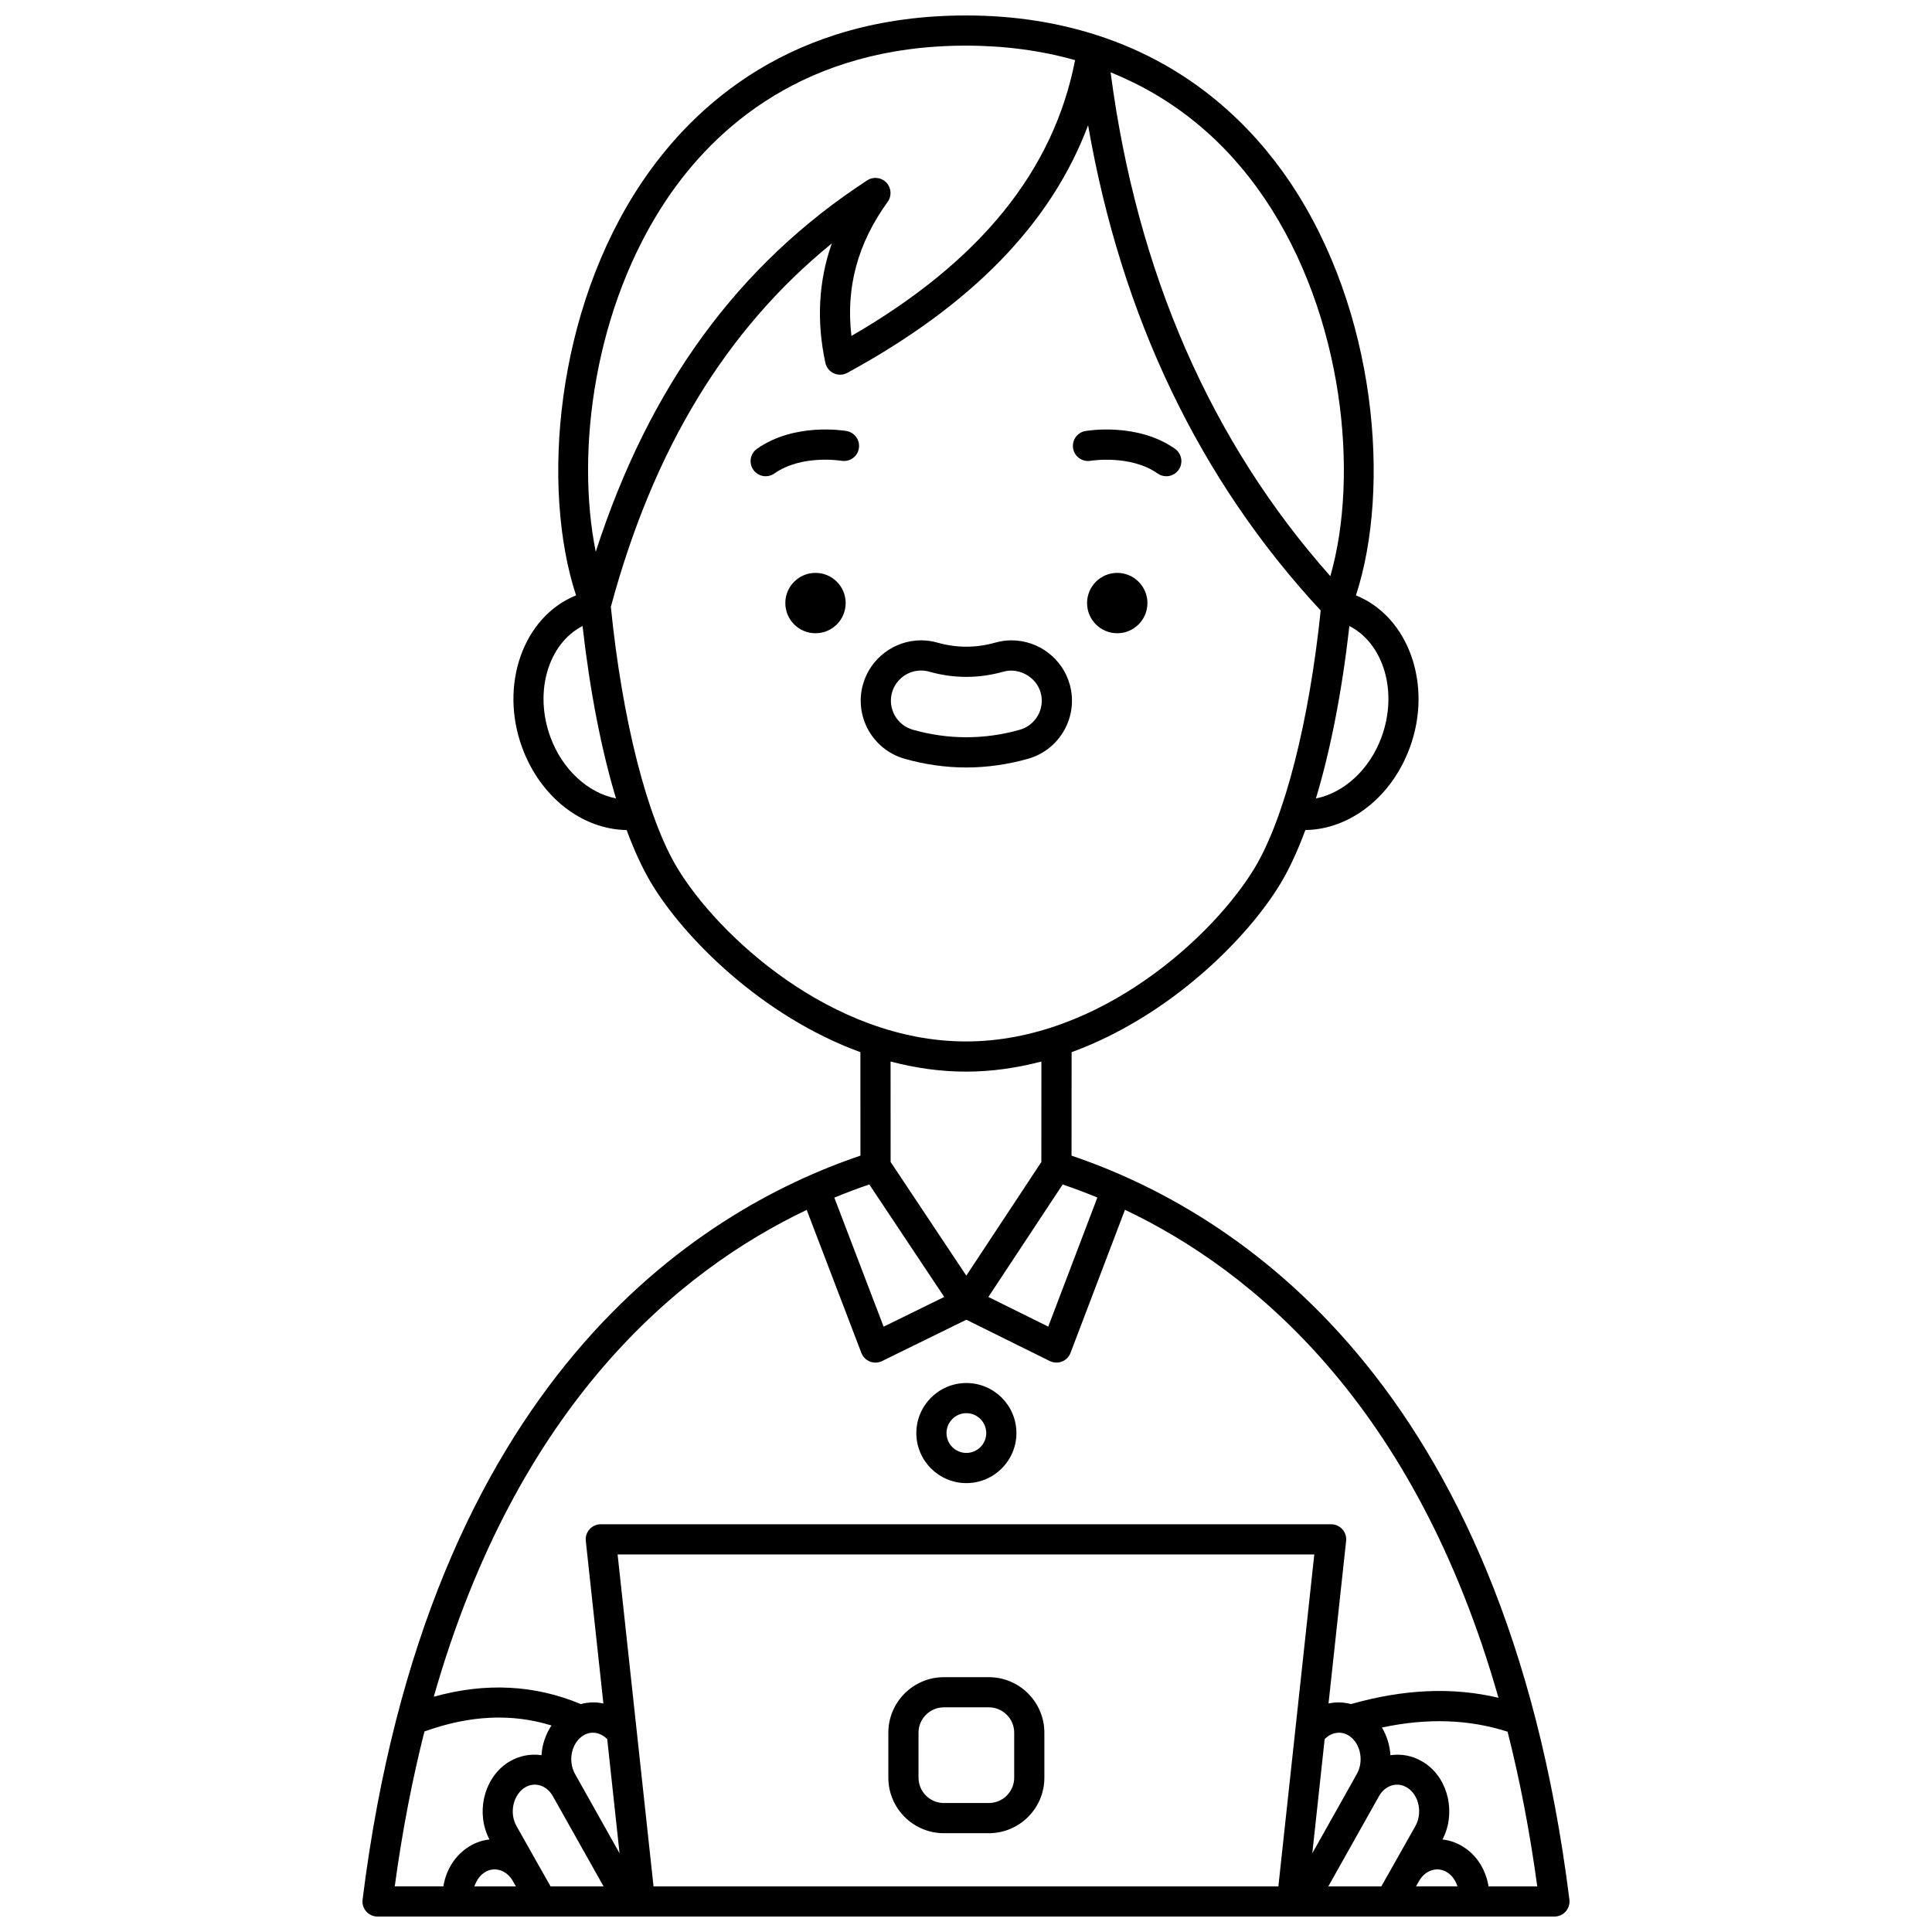 <?xml version="1.0" encoding="UTF-8"?>
<!-- Uploaded to: ICON Repo, www.iconrepo.com, Generator: ICON Repo Mixer Tools -->
<svg width="800px" height="800px" version="1.1" viewBox="144 144 512 512" xmlns="http://www.w3.org/2000/svg">
 <defs>
  <clipPath id="a">
   <path d="m240 148.09h320v503.81h-320z"/>
  </clipPath>
 </defs>
 <path d="m433.02 266.11c0.109-0.016 10.59-1.688 17.758 3.367 0.699 0.496 1.504 0.73 2.301 0.73 1.254 0 2.496-0.586 3.269-1.695 1.273-1.809 0.84-4.301-0.965-5.574-9.98-7.035-23.195-4.805-23.75-4.707-2.176 0.383-3.625 2.453-3.246 4.629 0.379 2.18 2.461 3.625 4.633 3.25z"/>
 <path d="m368.36 258.23c-0.559-0.102-13.773-2.328-23.75 4.707-1.805 1.273-2.238 3.766-0.965 5.574 0.781 1.105 2.016 1.695 3.269 1.695 0.797 0 1.598-0.234 2.301-0.73 7.223-5.09 17.656-3.387 17.77-3.363 2.191 0.355 4.238-1.074 4.621-3.246 0.383-2.18-1.07-4.25-3.246-4.637z"/>
 <path d="m448.08 303.82c0 4.414-3.582 7.996-8 7.996-4.414 0-7.996-3.582-7.996-7.996 0-4.418 3.582-8 7.996-8 4.418 0 8 3.582 8 8"/>
 <path d="m368.11 303.82c0 4.414-3.578 7.996-7.996 7.996s-7.996-3.582-7.996-7.996c0-4.418 3.578-8 7.996-8s7.996 3.582 7.996 8"/>
 <path d="m416.45 345.08c8.484-2.406 13.43-11.254 11.035-19.715-1.926-6.871-8.262-11.664-15.402-11.664-1.477 0-2.938 0.203-4.348 0.605-5.094 1.441-10.215 1.434-15.258 0.008-1.422-0.406-2.902-0.617-4.387-0.617-7.121 0-13.449 4.785-15.387 11.641-2.398 8.484 2.547 17.34 11.027 19.746 5.398 1.531 10.898 2.309 16.359 2.309 5.453-0.008 10.961-0.785 16.359-2.312zm-30.539-7.695c-4.238-1.203-6.715-5.629-5.512-9.871 0.969-3.426 4.129-5.82 7.688-5.82 0.738 0 1.477 0.105 2.195 0.312 6.484 1.832 13.105 1.836 19.629-0.004 4.106-1.168 8.707 1.383 9.867 5.535 1.199 4.231-1.281 8.652-5.519 9.852-9.367 2.656-18.977 2.652-28.348-0.004z"/>
 <g clip-path="url(#a)">
  <path d="m427.97 450.26 0.016-27.422c26.137-9.543 46.742-30.324 55.41-44.77 2.328-3.879 4.516-8.637 6.539-14.094 11.781-0.168 22.859-8.73 27.68-21.844 6.113-16.625-0.297-34.688-14.281-40.348 9.309-28.426 5.512-75.559-17.633-109.75-9.672-14.285-25.656-30.488-50.77-38.633-0.176-0.066-0.344-0.125-0.527-0.168-0.008-0.004-0.016-0.004-0.023-0.008-0.09-0.02-0.152-0.074-0.242-0.09-0.012 0-0.023 0.004-0.035 0-9.918-3.125-21.191-5.035-34.105-5.035-46.277 0-72.164 23.906-85.73 43.961-23.141 34.199-26.926 81.312-17.609 109.72-13.988 5.66-20.395 23.723-14.277 40.348 4.82 13.117 15.902 21.676 27.68 21.844 2.023 5.457 4.211 10.215 6.539 14.094 8.668 14.445 29.273 35.227 55.41 44.77l0.016 27.422c-43.133 14.586-114.72 59.441-131.94 197.16-0.145 1.141 0.211 2.281 0.973 3.144 0.754 0.855 1.848 1.348 2.996 1.348h311.88c1.148 0 2.238-0.492 3-1.352 0.758-0.859 1.113-2.004 0.973-3.144-17.223-137.71-88.809-182.56-131.94-197.15zm-2.348 7.637c2.934 1 6.008 2.144 9.191 3.461l-13.016 34.207-15.871-7.852zm84.488-118.53c-3.188 8.664-10.031 14.785-17.379 16.23 3.856-12.75 6.914-28.359 8.871-45.699 9.074 4.668 12.934 17.43 8.508 29.469zm-31.035-142.86c21.074 31.141 25.148 73.508 17.477 100.18-31.73-35.738-51.293-80.586-58.23-133.52 16.441 6.621 30.238 17.812 40.754 33.348zm-158.19 0.031c12.484-18.453 36.34-40.445 79.109-40.445 10.27 0 19.93 1.309 28.918 3.84-5.731 29.352-25.148 53.344-59.273 73.094-1.52-12.848 1.645-24.523 9.605-35.539 1.129-1.562 0.984-3.707-0.344-5.102-1.332-1.395-3.465-1.645-5.078-0.59-34.168 22.262-57.777 54.566-71.941 98.434-5.383-26.684-0.434-64.953 19.004-93.691zm-31.008 142.83c-4.426-12.039-0.566-24.801 8.504-29.473 1.961 17.336 5.019 32.949 8.871 45.699-7.344-1.445-14.188-7.562-17.375-16.227zm33.574 34.586c-7.984-13.309-14.535-39.109-17.57-69.125 11.277-41.816 30.496-73.5 58.551-96.312-3.504 9.961-4.082 20.539-1.707 31.621 0.266 1.234 1.094 2.269 2.242 2.797 1.148 0.527 2.477 0.48 3.582-0.125 33-17.984 54.031-39.586 63.809-65.625 8.82 50.789 29.5 93.973 61.641 128.61-3.078 29.602-9.57 54.996-17.465 68.152-10.68 17.809-40.902 46.047-76.539 46.047-35.641 0-65.859-28.238-76.543-46.043zm76.543 54.039c6.887 0 13.566-0.996 19.988-2.68l-0.012 26.629-19.887 30.113-20.059-30.121-0.012-26.621c6.414 1.684 13.094 2.68 19.98 2.68zm-25.617 29.898 19.855 29.812-16.062 7.879-13.066-34.199c3.215-1.328 6.312-2.484 9.273-3.492zm-16.59 6.746 14.48 37.891c0.398 1.051 1.223 1.883 2.269 2.297 1.047 0.41 2.215 0.363 3.227-0.133l22.324-10.949 22.109 10.941c1.008 0.5 2.184 0.551 3.234 0.141 1.047-0.41 1.875-1.246 2.273-2.305l14.426-37.914c33.918 16.121 76.887 51.582 98.984 129.33-12.086-2.879-24.953-2.332-39.086 1.66-1.977-0.531-4-0.574-5.953-0.156l4.664-43.07c0.125-1.129-0.238-2.254-1-3.098-0.754-0.844-1.84-1.328-2.977-1.328l-193.54-0.004c-1.137 0-2.219 0.484-2.977 1.328-0.754 0.844-1.125 1.973-1 3.098l4.66 43.074c-1.973-0.426-4.008-0.379-5.988 0.16-12.203-5.117-25.27-5.773-38.961-1.945 22.098-77.516 64.961-112.89 98.832-129.02zm161.31 163.28-5.996 10.637-3.043 5.359h-14.039l4.106-7.316 9.312-16.57c0.832-1.5 2.109-2.539 3.594-2.918 1.305-0.332 2.668-0.121 3.828 0.609 0.098 0.059 0.191 0.113 0.293 0.168 0.008 0.004 0.016 0.012 0.031 0.023 2.922 2.07 3.797 6.656 1.914 10.008zm0.957 14.582c0.004 0 0.004 0 0 0 0.898-1.574 2.25-2.633 3.812-2.977 0.953-0.203 2.406-0.23 3.934 0.859 1.148 0.809 1.969 2.082 2.441 3.527h-10.988zm-230.14 1.414-3.043-5.363-5.996-10.633c-1.859-3.309-1.035-7.809 1.934-10.035 0.102-0.051 0.199-0.109 0.297-0.168 1.164-0.727 2.519-0.945 3.828-0.609 1.484 0.383 2.758 1.418 3.598 2.934l10.035 17.848 3.383 6.027zm-10.004-1.414 0.805 1.414h-10.984c0.48-1.449 1.305-2.731 2.469-3.547 1.5-1.078 2.953-1.051 3.91-0.84 1.555 0.34 2.906 1.391 3.801 2.973zm18.395-38.391c2.133-1.516 4.769-1.109 6.617 0.789l3.269 30.242-2.086-3.715-9.711-17.297c-1.891-3.371-1.023-7.953 1.91-10.02zm9.367-48.164h184.63l-9.52 87.969h-165.59zm195.9 58.188-8.301 14.785-3.496 6.215 3.273-30.242c1.848-1.891 4.484-2.297 6.629-0.777 2.922 2.062 3.793 6.644 1.895 10.02zm-247.09-11.281c12.008-4.301 23.102-4.84 33.672-1.582-1.559 2.312-2.465 5.047-2.656 7.871-2.906-0.41-5.828 0.121-8.395 1.652-0.484 0.238-0.82 0.496-0.949 0.59-6.098 4.336-8.047 13.266-4.441 20.098-2.18 0.23-4.281 1.031-6.137 2.363-3.258 2.293-5.426 5.992-6.082 10.066h-12.883c2.004-14.801 4.68-28.441 7.871-41.059zm282 41.062c-0.652-4.074-2.812-7.773-6.051-10.047-1.875-1.34-3.984-2.148-6.164-2.379 3.602-6.828 1.66-15.766-4.348-20.027-0.203-0.156-0.551-0.414-1.039-0.66-2.566-1.535-5.484-2.062-8.395-1.656-0.176-2.602-0.938-5.141-2.273-7.332 12.066-2.562 23.039-2.184 33.316 1.105 3.188 12.598 5.856 26.223 7.859 41z"/>
 </g>
 <path d="m400.1 537.04c7.312 0 13.262-5.949 13.262-13.262s-5.949-13.262-13.262-13.262-13.262 5.949-13.262 13.262 5.949 13.262 13.262 13.262zm0-18.531c2.902 0 5.266 2.363 5.266 5.266 0 2.902-2.363 5.266-5.266 5.266s-5.266-2.363-5.266-5.266c0-2.902 2.363-5.266 5.266-5.266z"/>
 <path d="m406.05 588.47h-11.91c-8.113 0-14.719 6.602-14.719 14.719v11.91c0 8.117 6.602 14.719 14.719 14.719h11.91c8.117 0 14.719-6.602 14.719-14.719v-11.91c0-8.117-6.602-14.719-14.719-14.719zm6.723 26.625c0 3.707-3.016 6.723-6.723 6.723h-11.91c-3.707 0-6.723-3.016-6.723-6.723v-11.91c0-3.707 3.016-6.723 6.723-6.723h11.91c3.707 0 6.723 3.016 6.723 6.723z"/>
</svg>